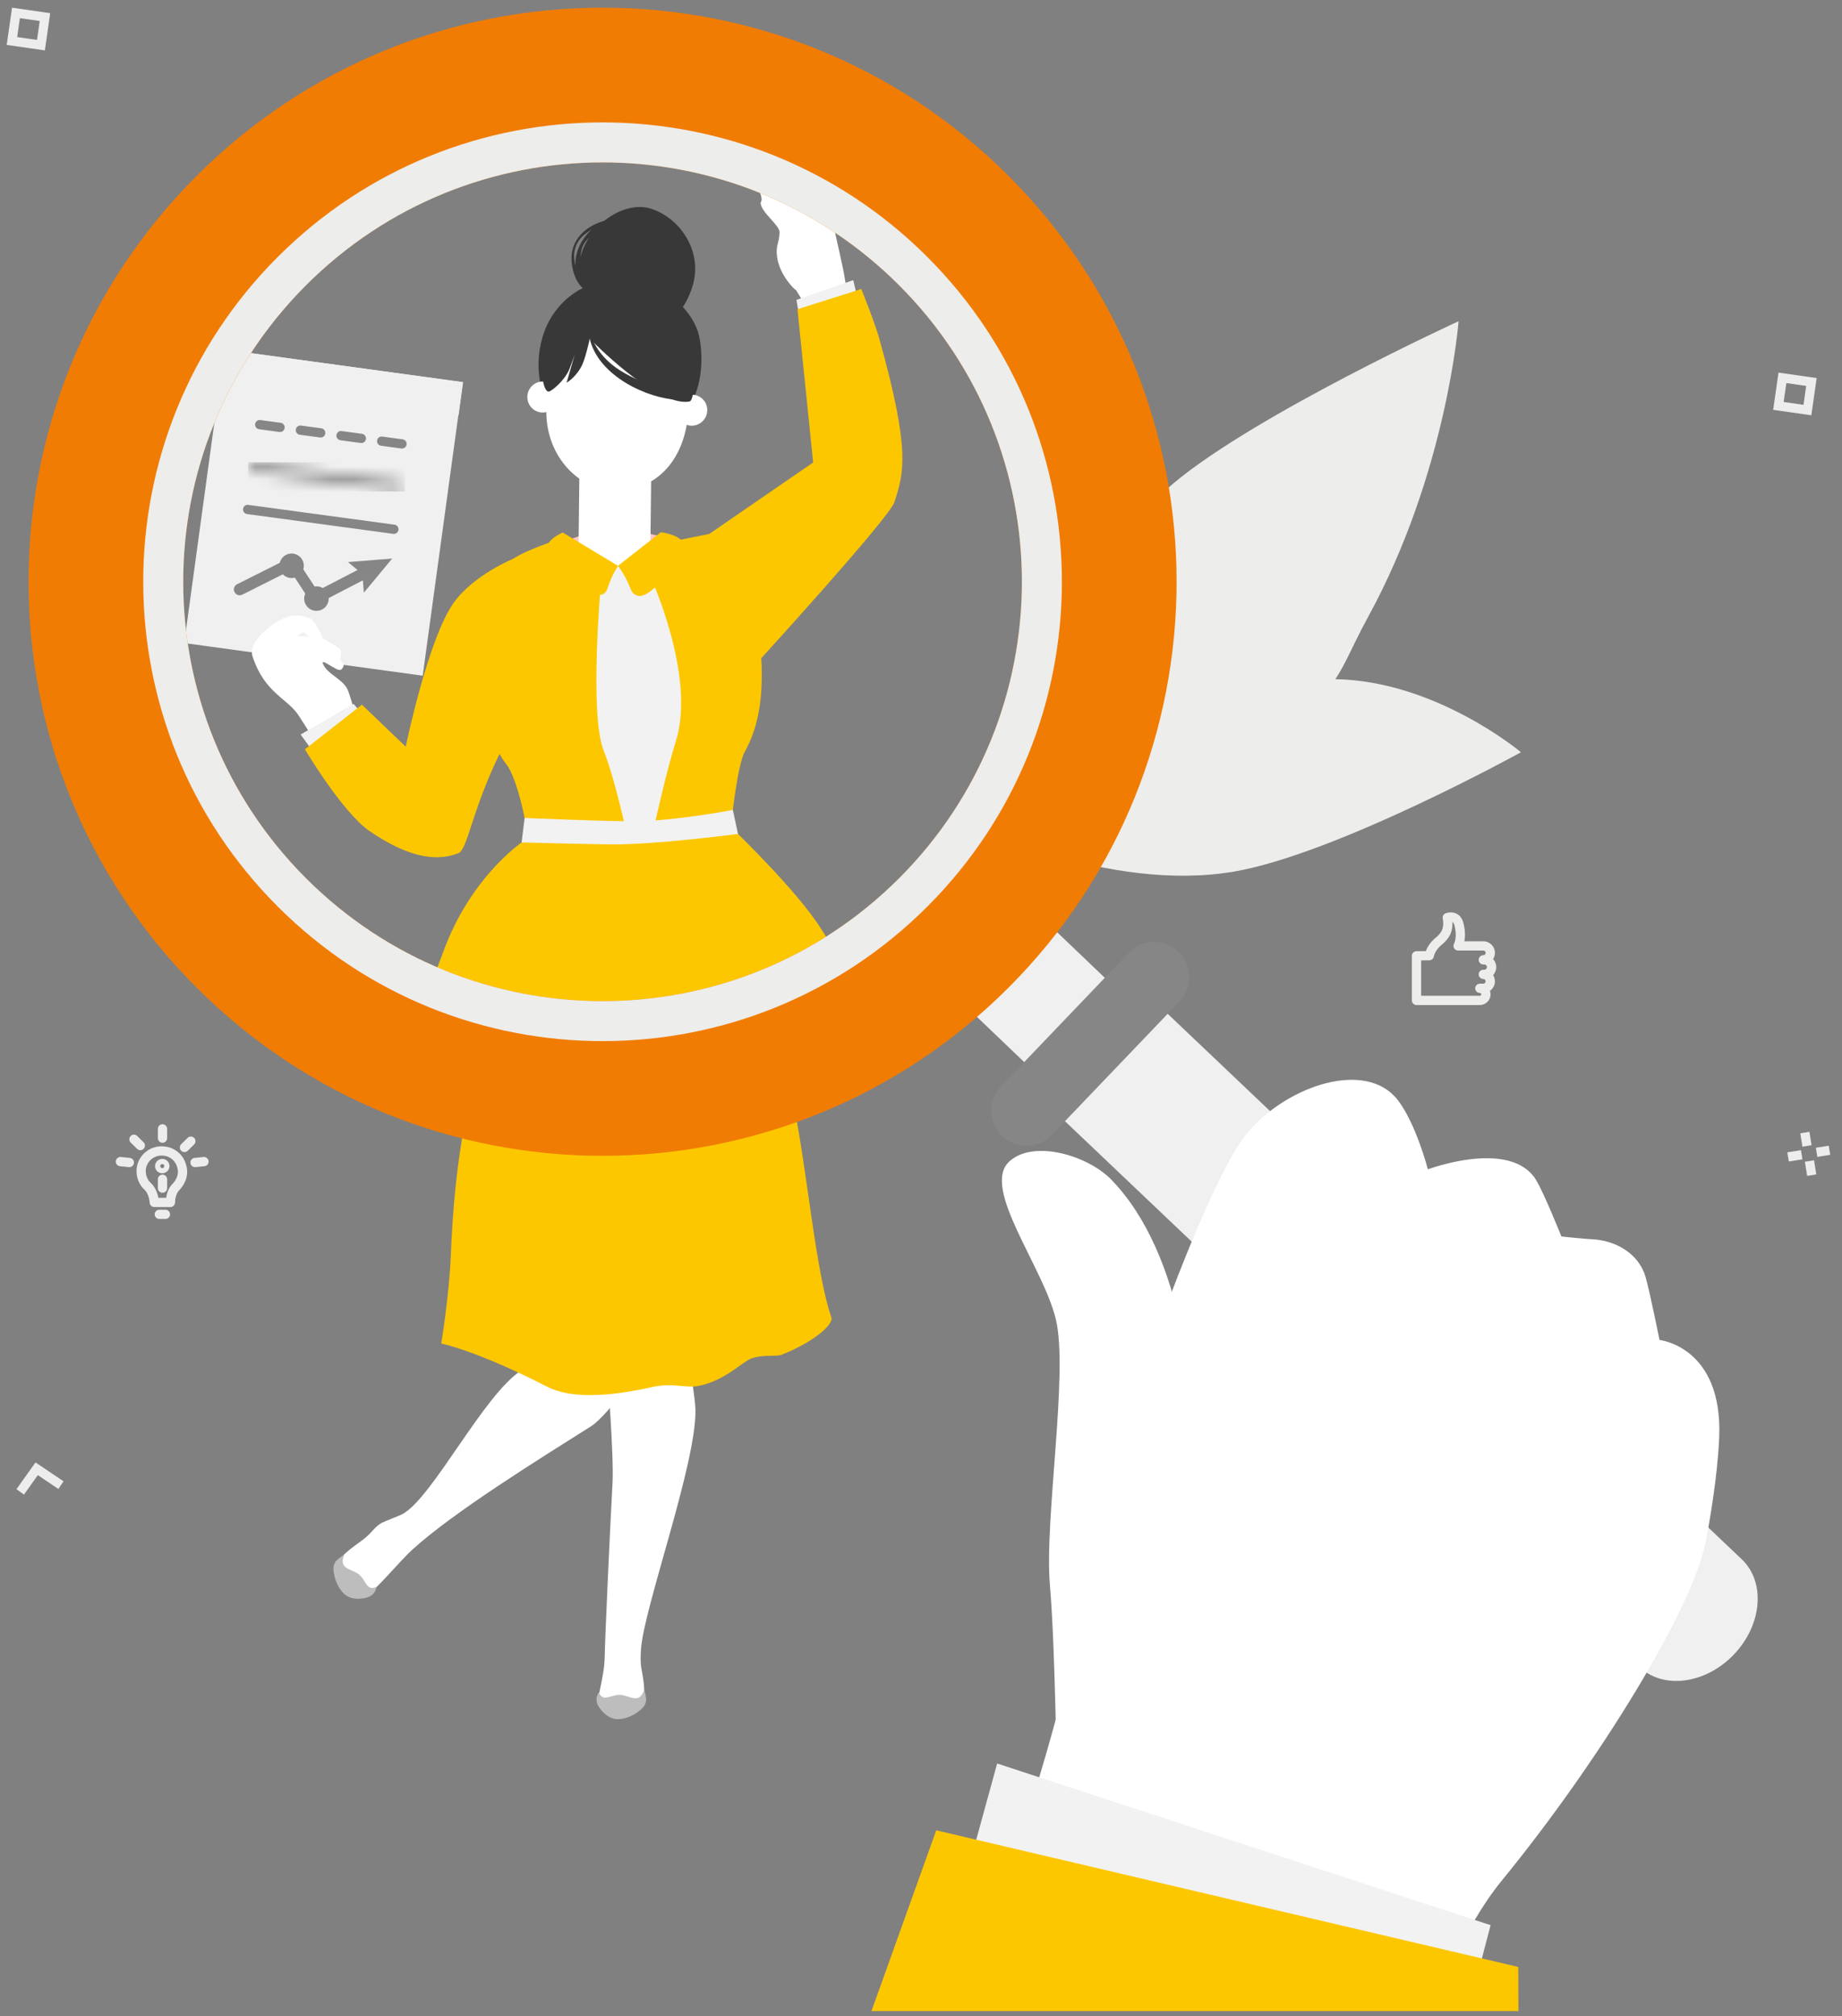 <svg width="148" height="162" viewBox="0 0 148 162" fill="none" xmlns="http://www.w3.org/2000/svg">
<rect x="0" y="0" width="148" height="162" fill="#808080" stroke="none"/>
<path d="M143.311 32.296L144.906 32.525L145.123 31.006L143.529 30.777L143.311 32.296ZM145.536 33.366L142.47 32.927L142.898 29.936L145.964 30.375L145.536 33.366Z" fill="#EDEDED"/>
<path d="M1.38 2.979L2.975 3.207L3.192 1.687L1.598 1.459L1.38 2.979ZM3.605 4.048L0.539 3.609L0.967 0.618L4.034 1.057L3.605 4.048Z" fill="#EDEDED"/>
<path d="M143.727 93.318L143.608 92.584L144.702 92.407L144.821 93.141L143.727 93.318Z" fill="#EDEDED"/>
<path d="M144.822 92.127L144.648 91.053L145.382 90.935L145.556 92.008L144.822 92.127Z" fill="#EDEDED"/>
<path d="M146.019 92.948L145.9 92.214L146.935 92.047L147.054 92.781L146.019 92.948Z" fill="#EDEDED"/>
<path d="M145.2 94.474L145.017 93.339L145.751 93.22L145.934 94.355L145.2 94.474Z" fill="#EDEDED"/>
<path d="M1.927 120.078L1.321 119.646L2.853 117.495L5.106 119.013L4.69 119.629L3.039 118.516L1.927 120.078Z" fill="#EDEDED"/>
<path d="M77.758 66.158C82.665 63.214 94.393 54.408 107.213 54.565C115.348 54.664 122.207 60.439 122.207 60.439C122.207 60.439 107.36 68.626 99.135 70.028C89.024 71.752 77.758 66.158 77.758 66.158Z" fill="#EDEDEB"/>
<path d="M96.249 61.345C92.644 62.843 79.51 70.309 79.51 70.309C82.649 63.619 84.284 47.168 94.344 38.783C101.001 33.234 117.192 25.809 117.192 25.809C117.192 25.809 116.269 37.968 109.917 49.577C106.752 55.363 107.997 56.461 96.249 61.345Z" fill="#EDEDEB"/>
<path d="M49.215 119.135C49.012 122.847 48.635 130.971 48.579 133.295C48.552 134.428 48.101 136.07 48.014 136.743C47.937 137.341 50.596 137.481 51.155 137.172C51.863 136.78 51.776 135.714 51.727 135.271C51.586 134.015 51.405 134.019 51.5 132.529C51.711 129.208 55.97 117.566 55.878 113.245C55.861 112.458 55.449 109.876 55.449 109.876L48.809 110.462C48.809 110.462 49.333 116.968 49.215 119.135Z" fill="white"/>
<path d="M48.109 135.976C48.466 136.809 49.076 136.12 49.862 136.173C50.573 136.22 51.395 136.981 51.761 135.735C51.97 136.557 52.075 136.939 51.291 137.513C50.73 137.924 50.126 138.139 49.592 138.124C49.147 138.112 48.604 137.849 48.144 137.179C47.68 136.504 48.11 136.014 48.109 135.976Z" fill="#BDBDBD"/>
<path d="M52.063 109.029C52.063 109.029 48.988 113.642 47.488 114.591C43.252 117.271 36.43 121.489 33.101 124.531C32.211 125.344 30.66 127.209 29.742 127.991C29.291 128.375 28.919 128.363 28.353 128.189C27.406 127.898 26.774 126.71 27.058 125.762C27.339 124.824 28.786 124.072 29.511 123.413C29.932 123.031 30.18 122.618 30.68 122.348C30.956 122.2 32.113 121.777 32.384 121.621C34.822 120.211 38.832 112.095 41.893 110.094C43.146 109.275 46.844 106.472 46.844 106.472L52.063 109.029Z" fill="white"/>
<path d="M63.726 88.543L37.331 90.304C36.748 93.395 36.383 96.799 36.223 100.848C36.099 103.997 35.454 107.945 35.454 107.945C35.454 107.945 38.246 108.479 43.984 111.423C45.856 112.384 48.94 112.219 52.383 111.444C54.102 111.057 55.095 111.567 56.191 111.336C58.315 110.889 59.631 109.403 60.397 109.133C61.313 108.811 62.397 109.006 62.779 108.854C65.573 107.745 66.974 106.344 66.803 105.856C65.538 102.253 64.86 93.989 63.726 88.543Z" fill="#FDC700"/>
<path d="M30.251 127.489C29.432 127.875 29.433 126.956 28.811 126.473C28.247 126.035 27.127 126.059 27.681 124.884C26.979 125.359 26.647 125.575 26.852 126.526C26.998 127.205 27.306 127.767 27.716 128.111C28.057 128.397 28.637 128.562 29.426 128.366C30.221 128.169 30.225 127.517 30.251 127.489Z" fill="#BDBDBD"/>
<path d="M33.963 54.287L14.801 51.665L18.027 28.081L37.19 30.703L33.963 54.287Z" fill="#F0F0F0"/>
<path d="M29.234 47.618L31.511 44.876L27.957 45.159L28.727 45.794L25.93 47.245C25.82 47.179 25.695 47.133 25.559 47.115C25.462 47.101 25.367 47.107 25.274 47.122L24.367 45.736C24.381 45.689 24.395 45.641 24.402 45.591C24.476 45.052 24.099 44.555 23.559 44.481C23.055 44.412 22.594 44.739 22.474 45.221L19.049 46.94C18.818 47.056 18.725 47.337 18.841 47.568C18.957 47.799 19.238 47.891 19.469 47.776L22.723 46.142C22.871 46.294 23.066 46.403 23.292 46.434C23.429 46.453 23.563 46.442 23.688 46.407L24.529 47.692C24.492 47.775 24.462 47.863 24.449 47.958C24.375 48.496 24.752 48.994 25.292 49.067C25.831 49.141 26.328 48.764 26.401 48.225C26.41 48.166 26.41 48.108 26.408 48.051L29.157 46.624L29.234 47.618Z" fill="#868686"/>
<path d="M36.846 33.358L17.665 30.734L18.028 28.081L37.209 30.705L36.846 33.358Z" fill="#F0F0F0"/>
<path d="M20.819 34.485L22.452 34.706C22.655 34.734 22.843 34.591 22.87 34.388C22.898 34.184 22.755 33.997 22.552 33.969L20.919 33.748C20.715 33.721 20.528 33.863 20.5 34.067C20.473 34.27 20.616 34.458 20.819 34.485ZM24.085 34.928L25.718 35.149C25.921 35.176 26.109 35.034 26.136 34.83C26.164 34.627 26.021 34.44 25.817 34.412L24.185 34.191C23.981 34.163 23.794 34.306 23.766 34.509C23.739 34.713 23.881 34.9 24.085 34.928ZM27.351 35.37L28.983 35.591C29.187 35.619 29.374 35.476 29.402 35.273C29.429 35.069 29.287 34.882 29.083 34.854L27.45 34.633C27.247 34.606 27.06 34.748 27.032 34.952C27.005 35.155 27.147 35.342 27.351 35.37ZM30.616 35.812L32.249 36.034C32.453 36.061 32.64 35.919 32.668 35.715C32.695 35.512 32.553 35.324 32.349 35.297L30.716 35.076C30.513 35.048 30.325 35.191 30.298 35.394C30.27 35.598 30.413 35.785 30.616 35.812Z" fill="#868686"/>
<mask id="mask0_6824_1048" style="mask-type:luminance" maskUnits="userSpaceOnUse" x="19" y="37" width="14" height="3">
<path d="M32.133 39.486C32.116 39.486 32.099 39.485 32.083 39.483L20.285 37.885C20.081 37.857 19.939 37.67 19.966 37.466C19.992 37.28 20.151 37.144 20.334 37.144C20.351 37.144 20.368 37.145 20.385 37.148L32.182 38.746C32.386 38.774 32.529 38.961 32.501 39.164C32.476 39.351 32.316 39.486 32.133 39.486Z" fill="white"/>
</mask>
<g mask="url(#mask0_6824_1048)">
<path d="M19.939 39.486H32.528V37.144H19.939V39.486Z" fill="#868686"/>
</g>
<path d="M31.648 42.895C31.631 42.895 31.614 42.894 31.597 42.892L19.847 41.3C19.644 41.272 19.501 41.085 19.529 40.881C19.554 40.695 19.714 40.559 19.897 40.559C19.913 40.559 19.93 40.56 19.947 40.563L31.697 42.155C31.901 42.182 32.043 42.37 32.016 42.573C31.99 42.76 31.831 42.895 31.648 42.895Z" fill="#868686"/>
<path d="M66.494 15.086C66.448 16.696 67.961 21.756 67.995 23.366C68 23.618 68.865 24.6 68.865 24.6L65.655 26.239C65.655 26.239 64.011 23.291 63.932 23.29C63.854 23.289 62.627 22.098 62.436 20.638C62.31 19.674 62.591 19.645 62.637 18.675C62.664 18.106 61.153 17.073 61.112 16.3C61.108 16.221 61.354 16.115 61.015 15.375C60.924 15.175 61.142 14.478 61.142 14.478L63.556 15.547L63.04 14.036C63.04 14.036 61.947 13.659 61.855 13.276C61.749 12.835 61.909 12.619 61.909 12.619L63.517 13.152L65.35 14.68C65.35 14.68 64.459 12.689 64.611 12.074C64.679 11.801 65.012 11.428 65.012 11.428C65.012 11.428 66.516 14.281 66.494 15.086Z" fill="white"/>
<path d="M55.602 23.12C56.566 20.245 54.641 17.48 52.256 16.753C49.975 16.058 46.744 18.398 46.511 21.421C46.378 23.151 48.051 24.911 49.964 25.512C52.118 26.189 54.399 26.705 55.602 23.12Z" fill="#383838"/>
<path d="M44.424 25.285C42.977 27.434 42.829 30.88 44.315 32.814C44.701 33.315 51.864 34.127 52.343 34.13C56.845 34.156 56.689 28.078 55.978 26.372C54.237 22.199 47.516 20.693 44.424 25.285Z" fill="#383838"/>
<path d="M48.882 49.895C51.207 49.909 56.41 46.137 57.239 44.771C57.239 44.771 55.006 43.624 54.405 43.458C50.463 42.367 48.812 41.978 44.209 43.963C43.663 44.198 42.182 45.2 42.182 45.2C42.227 45.376 46.837 49.882 48.882 49.895Z" fill="#FFC6C3"/>
<path d="M46.696 38.269L52.175 38.332C52.256 38.333 52.32 38.398 52.319 38.479L52.252 44.331C52.242 45.222 51.512 45.936 50.621 45.926L48.076 45.897C47.185 45.886 46.471 45.156 46.481 44.265L46.548 38.413C46.549 38.333 46.615 38.268 46.696 38.269Z" fill="white"/>
<path d="M54.508 32.367C54.838 31.764 55.591 31.539 56.189 31.865C56.786 32.192 57.004 32.946 56.674 33.55C56.344 34.154 55.592 34.379 54.994 34.052C54.396 33.726 54.179 32.971 54.508 32.367Z" fill="white"/>
<path d="M44.834 31.992C44.781 32.678 44.188 33.192 43.508 33.139C42.829 33.087 42.321 32.489 42.374 31.802C42.427 31.116 43.02 30.603 43.7 30.655C44.379 30.707 44.887 31.306 44.834 31.992Z" fill="white"/>
<path d="M55.319 32.865C55.107 37.046 52.685 39.206 49.989 39.396C49.827 39.407 49.591 39.155 49.322 39.134C48.989 39.108 48.741 39.349 48.541 39.313C45.955 38.859 43.422 35.953 43.971 31.991C44.56 27.742 47.108 24.442 50.242 24.683C53.375 24.924 55.536 28.58 55.319 32.865Z" fill="white"/>
<path d="M53.976 24.452C52.723 23.334 49.371 22.235 46.092 24.605C42.737 27.031 43.446 31.602 44.107 31.461C44.312 31.417 45.34 30.635 45.75 29.657C45.849 29.419 46.174 28.501 46.174 28.501L45.524 30.747C45.524 30.747 46.337 30.286 46.795 29.271C47.072 28.657 47.388 27.209 47.388 27.209C47.388 27.209 52.627 32.647 55.347 32.267C55.609 32.23 55.592 31.96 55.904 30.796C56.704 27.801 55.001 25.366 53.976 24.452Z" fill="#383838"/>
<path d="M47.142 22.841C46.864 22.068 46.561 21.252 46.66 20.417C46.83 18.981 47.994 18.743 48.963 18.007C49.109 17.895 49.02 17.645 48.825 17.7C46.82 18.271 45.239 21.259 46.979 22.942C47.047 23.008 47.176 22.936 47.142 22.841Z" fill="#383838"/>
<path d="M47.213 23.227C46.704 22.486 46.176 21.621 46.135 20.69C46.062 18.985 47.562 18.371 48.88 17.828C48.974 17.789 48.935 17.653 48.834 17.674C47.444 17.971 46.154 18.872 45.942 20.358C45.809 21.291 46.197 22.888 47.107 23.339C47.174 23.372 47.261 23.297 47.213 23.227Z" fill="#383838"/>
<path d="M47.322 26.869C47.722 29.793 51.314 31.762 54.016 32.089C54.176 32.108 54.3 31.888 54.129 31.802C51.471 30.47 48.599 29.981 47.428 26.852C47.408 26.8 47.313 26.805 47.322 26.869Z" fill="#383838"/>
<path d="M46.525 43.91L49.656 45.463L53.706 43.62L56.383 66.404L45.649 68.027L46.525 43.91Z" fill="#F2F2F2"/>
<path d="M52.478 66.782L58.755 66.173C58.755 66.173 59.219 61.536 59.84 60.405C60.771 58.71 61.3 56.643 61.195 53.399C61.126 51.284 59.662 42.362 59.662 42.362L54.532 43.389L52.185 46.155C52.185 46.155 55.98 54.281 54.298 59.566C53.527 61.988 52.478 66.782 52.478 66.782Z" fill="#FDC700"/>
<path d="M49.655 45.463L53.096 42.76C53.096 42.76 55.251 43.025 54.867 44.072C54.476 45.139 52.298 48.171 51.231 47.862C50.507 47.651 50.829 47.063 49.655 45.463Z" fill="#FDC700"/>
<path d="M68.439 82.051C69.868 80.81 66.484 75.327 65.611 74.077C63.299 70.766 58.349 66.084 58.349 66.084L42.256 67.438C42.256 67.438 37.825 70.24 35.554 76.639C35.299 77.36 33.916 80.796 33.68 81.513C33.68 81.513 52.755 95.674 68.439 82.051Z" fill="#FDC700"/>
<path d="M50.337 66.932L42.269 66.933C42.48 66.93 41.61 62.563 40.693 61.414C37.359 57.243 39.44 46.41 40.977 45.087C41.95 44.25 45.064 43.286 45.064 43.286L48.277 46.913C48.277 46.913 47.339 57.324 48.493 60.27C49.455 62.726 50.337 66.932 50.337 66.932Z" fill="#FDC700"/>
<path d="M49.656 45.463L45.216 42.785C45.216 42.785 43.609 43.424 43.998 44.386C44.396 45.366 47.399 48.109 48.344 47.774C48.986 47.546 48.671 47.01 49.656 45.463Z" fill="#FDC700"/>
<path d="M41.911 67.681C41.911 67.681 46.854 67.822 49.123 67.841C52.74 67.873 59.295 66.999 59.295 66.999L58.883 65.073C58.883 65.073 54.136 65.985 50.835 65.985C48.467 65.985 42.152 65.72 42.152 65.72L41.911 67.681Z" fill="#F2F2F2"/>
<path d="M23.303 49.5C22.744 49.659 22.164 49.961 21.607 50.409C20.476 51.319 20.084 52.098 20.288 52.726C21.242 55.661 23.066 56.097 23.961 57.436C24.472 58.2 26.089 60.801 26.089 60.801C26.089 60.801 28.665 58.468 28.738 58.44C28.811 58.411 28.224 56.108 27.95 55.452C27.576 54.554 26.337 54.221 25.946 53.331C25.718 52.81 26.961 53.869 27.326 53.831C27.468 53.817 27.7 53.47 27.578 53.323C27.528 53.262 27.331 52.986 27.331 52.986C27.331 52.986 27.445 52.479 27.381 52.254C27.32 52.043 25.938 51.285 25.938 51.285L23.854 51.08L24.405 50.785L24.821 51.175L25.938 51.285C25.938 51.285 25.383 49.816 24.819 49.646C24.473 49.541 23.862 49.341 23.303 49.5Z" fill="white"/>
<path d="M25.229 60.493L24.154 59.014L28.409 56.554L29.466 57.791L25.229 60.493Z" fill="#F2F2F2"/>
<path d="M66.39 37.825L63.991 24.095L68.555 22.508L69.027 24.491L66.39 37.825Z" fill="#F2F2F2"/>
<path d="M36.467 48.408C34.392 51.286 32.599 59.99 32.599 59.99L29.077 56.615L24.499 60.201C24.499 60.201 27.504 65.264 29.681 66.762C33.792 69.589 35.908 68.868 36.81 68.561C37.562 68.306 37.879 65.209 40.136 60.569C40.712 59.387 41.283 44.872 41.283 44.872C41.283 44.872 38.087 46.161 36.467 48.408Z" fill="#FDC700"/>
<path d="M56.988 42.898L65.335 37.157L64.075 24.846L69.201 23.22C69.201 23.22 70.259 25.814 70.656 27.235C73.2 36.346 72.608 38.01 71.864 40.34C71.465 41.593 61.165 52.881 61.165 52.881L56.988 42.898Z" fill="#FDC700"/>
<path d="M139.31 132.931C137.031 135.314 133.623 135.755 131.699 133.914L83.368 87.993L91.622 79.364L139.953 125.284C141.877 127.124 141.589 130.548 139.31 132.931Z" fill="#F0F0F0"/>
<path d="M89.829 79.575L83.353 86.346L70.169 73.737L76.645 66.966L89.829 79.575Z" fill="#F0F0F0"/>
<path d="M80.43 87.276L90.692 76.547C91.77 75.419 93.559 75.379 94.687 76.458C95.814 77.536 95.854 79.325 94.776 80.453L84.514 91.182C83.435 92.31 81.647 92.35 80.519 91.271C79.391 90.192 79.352 88.404 80.43 87.276Z" fill="#868686"/>
<path d="M72.242 70.561C59.087 83.72 37.754 83.724 24.594 70.568C11.435 57.413 11.431 36.08 24.586 22.92C37.742 9.76 59.075 9.757 72.234 22.913C85.394 36.068 85.398 57.401 72.242 70.561ZM81.022 14.121C63.008 -3.887 33.805 -3.883 15.796 14.132C-2.213 32.147 -2.209 61.35 15.806 79.359C33.821 97.368 63.024 97.363 81.033 79.349C99.042 61.334 99.037 32.13 81.022 14.121Z" fill="#F17C04"/>
<path d="M48.414 83.647C38.971 83.647 29.527 80.045 22.322 72.842C7.907 58.431 7.903 35.063 22.313 20.648C29.52 13.439 38.967 9.834 48.414 9.834C57.857 9.834 67.3 13.436 74.506 20.64C88.921 35.05 88.926 58.418 74.515 72.833C67.308 80.043 57.862 83.647 48.414 83.647ZM14.722 46.746C14.723 55.369 18.014 63.991 24.594 70.569C31.173 77.145 39.793 80.433 48.414 80.433C57.038 80.433 65.663 77.142 72.242 70.561C78.82 63.981 82.108 55.358 82.106 46.735C82.105 38.112 78.814 29.491 72.234 22.913C70.632 21.312 68.91 19.905 67.096 18.694C65.178 17.414 63.16 16.352 61.073 15.507C57.022 13.868 52.719 13.048 48.414 13.048C39.791 13.048 31.165 16.34 24.586 22.921C22.893 24.615 21.418 26.444 20.16 28.373C19.629 29.189 19.135 30.024 18.682 30.874C18.139 31.891 17.651 32.93 17.22 33.987C15.554 38.066 14.721 42.407 14.722 46.746Z" fill="#EDEDEB"/>
<path d="M84.953 142.304C84.852 141.631 84.785 132.343 84.359 127.38C83.902 122.06 85.856 110.331 84.842 106.03C83.836 101.763 78.759 95.394 81.119 93.294C83.102 91.53 87.423 92.861 89.275 94.761C95.076 100.709 96.393 112.537 95.263 118.546C94.135 124.544 84.953 142.304 84.953 142.304Z" fill="white"/>
<path d="M78.634 157.795C78.634 157.795 80.886 151.731 84.032 140.986C85.33 136.555 93.967 104.277 93.967 104.277C93.967 104.277 97.831 93.796 100.273 90.948C103.519 87.165 109.771 85.133 112.295 88.366C113.767 90.25 114.727 93.948 114.727 93.948C114.727 93.948 121.401 91.441 123.435 94.83C124.071 95.889 125.454 99.34 125.454 99.34C125.454 99.34 127.257 99.54 127.861 99.562C129.823 99.637 131.692 100.731 132.225 102.621C132.574 103.862 133.339 107.656 133.339 107.656C133.339 107.656 138.432 108.195 138.133 115.485C138 118.703 137.315 122.483 137.074 123.765C136.072 129.104 128.604 141.388 120.647 151.115C117.512 154.948 115.627 160.353 115.627 160.353L78.634 157.795Z" fill="white"/>
<path d="M76.649 154.315L80.119 141.685L119.766 154.673L118.278 160.353L76.649 154.315Z" fill="#F2F2F2"/>
<path d="M70.019 161.576L75.224 147.054L121.988 158.031L122.001 161.576H70.019Z" fill="#FDC700"/>
<path d="M12.724 96.234H13.351C13.398 95.919 13.521 95.473 13.842 95.135L13.857 95.121C13.974 95.003 14.353 94.577 14.289 94.031C14.205 93.319 13.681 92.84 12.983 92.84C12.283 92.84 11.712 93.4 11.712 94.087C11.712 94.453 11.861 94.812 12.1 95.025C12.493 95.375 12.656 95.89 12.724 96.234ZM13.694 96.978H12.399C12.2 96.978 12.037 96.822 12.027 96.624C12.016 96.429 11.919 95.86 11.605 95.58C11.207 95.225 10.969 94.667 10.969 94.087C10.969 92.99 11.872 92.097 12.983 92.097C14.059 92.097 14.9 92.857 15.027 93.945C15.13 94.82 14.562 95.466 14.384 95.645C14.117 95.926 14.064 96.429 14.066 96.6C14.067 96.699 14.029 96.796 13.959 96.866C13.889 96.937 13.794 96.978 13.694 96.978Z" fill="#EDEDED"/>
<path d="M13.292 97.936H12.8C12.594 97.936 12.428 97.77 12.428 97.565C12.428 97.359 12.594 97.193 12.8 97.193H13.292C13.497 97.193 13.664 97.359 13.664 97.565C13.664 97.77 13.497 97.936 13.292 97.936Z" fill="#EDEDED"/>
<path d="M13.057 95.83C12.852 95.83 12.685 95.664 12.685 95.458V94.746C12.685 94.54 12.852 94.374 13.057 94.374C13.263 94.374 13.429 94.54 13.429 94.746V95.458C13.429 95.664 13.263 95.83 13.057 95.83Z" fill="#EDEDED"/>
<path d="M13.037 93.521C12.947 93.521 12.874 93.596 12.874 93.687C12.874 93.779 12.947 93.853 13.037 93.853C13.127 93.853 13.2 93.779 13.2 93.687C13.2 93.596 13.127 93.521 13.037 93.521ZM13.037 94.265C12.716 94.265 12.456 94.006 12.456 93.687C12.456 93.369 12.716 93.109 13.037 93.109C13.357 93.109 13.617 93.369 13.617 93.687C13.617 94.006 13.357 94.265 13.037 94.265Z" fill="#EDEDED"/>
<path d="M11.276 92.41C11.182 92.41 11.088 92.374 11.015 92.303L10.501 91.796C10.355 91.652 10.354 91.417 10.498 91.27C10.642 91.124 10.877 91.122 11.024 91.267L11.537 91.773C11.684 91.917 11.685 92.153 11.541 92.299C11.468 92.373 11.372 92.41 11.276 92.41Z" fill="#EDEDED"/>
<path d="M14.821 92.564C14.725 92.564 14.629 92.526 14.556 92.453C14.412 92.307 14.414 92.071 14.56 91.927L15.074 91.42C15.22 91.276 15.456 91.278 15.6 91.424C15.744 91.571 15.742 91.806 15.596 91.95L15.082 92.457C15.01 92.528 14.915 92.564 14.821 92.564Z" fill="#EDEDED"/>
<path d="M15.671 93.772C15.483 93.772 15.321 93.629 15.302 93.438C15.281 93.233 15.43 93.051 15.634 93.03L16.352 92.957C16.556 92.937 16.738 93.085 16.759 93.289C16.78 93.493 16.631 93.676 16.427 93.696L15.709 93.77L15.671 93.772Z" fill="#EDEDED"/>
<path d="M10.395 93.772L10.357 93.77L9.639 93.696C9.435 93.676 9.286 93.493 9.307 93.289C9.327 93.085 9.51 92.937 9.714 92.957L10.432 93.03C10.636 93.051 10.785 93.233 10.764 93.438C10.745 93.629 10.583 93.772 10.395 93.772Z" fill="#EDEDED"/>
<path d="M13.057 91.814C12.852 91.814 12.685 91.648 12.685 91.442V90.696C12.685 90.49 12.852 90.324 13.057 90.324C13.263 90.324 13.429 90.49 13.429 90.696V91.442C13.429 91.648 13.263 91.814 13.057 91.814Z" fill="#EDEDED"/>
<path d="M114.184 77.16V80.004L118.903 80.003C118.965 80.003 119.017 79.951 119.017 79.889C119.017 79.827 118.965 79.775 118.903 79.775C118.698 79.775 118.531 79.609 118.531 79.403C118.531 79.198 118.698 79.031 118.903 79.031H119.181C119.283 79.031 119.369 78.945 119.369 78.844C119.369 78.742 119.283 78.656 119.181 78.656C118.976 78.656 118.809 78.489 118.809 78.284C118.809 78.078 118.976 77.912 119.181 77.912H119.263C119.378 77.912 119.475 77.815 119.475 77.7C119.475 77.585 119.378 77.488 119.263 77.488H119.181C118.976 77.488 118.809 77.322 118.809 77.116C118.809 76.911 118.976 76.745 119.181 76.745C119.283 76.745 119.369 76.659 119.369 76.557C119.369 76.455 119.283 76.369 119.181 76.369L117.155 76.369C117.022 76.369 116.9 76.299 116.834 76.185C116.767 76.07 116.766 75.93 116.831 75.814C116.84 75.796 117.114 75.263 116.852 74.314C116.817 74.19 116.766 74.11 116.7 74.075C116.71 74.34 116.686 74.69 116.546 75.022C116.396 75.377 116.081 75.712 115.838 75.906C115.298 76.337 115.211 76.82 115.207 76.84C115.177 77.017 115.023 77.152 114.844 77.154L114.184 77.16ZM113.812 80.748C113.714 80.748 113.619 80.709 113.549 80.639C113.48 80.57 113.44 80.475 113.44 80.376V76.792C113.44 76.589 113.605 76.423 113.808 76.421L114.562 76.413C114.669 76.131 114.899 75.704 115.374 75.325C115.552 75.183 115.771 74.945 115.861 74.733C116.036 74.317 115.924 73.813 115.923 73.808C115.881 73.627 115.979 73.442 116.152 73.376C116.199 73.358 116.627 73.205 117.034 73.411C117.214 73.502 117.453 73.698 117.568 74.116C117.746 74.757 117.725 75.271 117.658 75.626L119.181 75.625C119.695 75.625 120.113 76.043 120.113 76.557C120.113 76.74 120.059 76.911 119.968 77.055C120.123 77.225 120.219 77.452 120.219 77.7C120.219 77.948 120.123 78.175 119.968 78.345C120.059 78.489 120.113 78.66 120.113 78.844C120.113 79.159 119.955 79.439 119.713 79.608C119.744 79.696 119.761 79.79 119.761 79.889C119.761 80.362 119.376 80.747 118.903 80.747L113.812 80.748H113.812Z" fill="#EDEDEB"/>
</svg>
